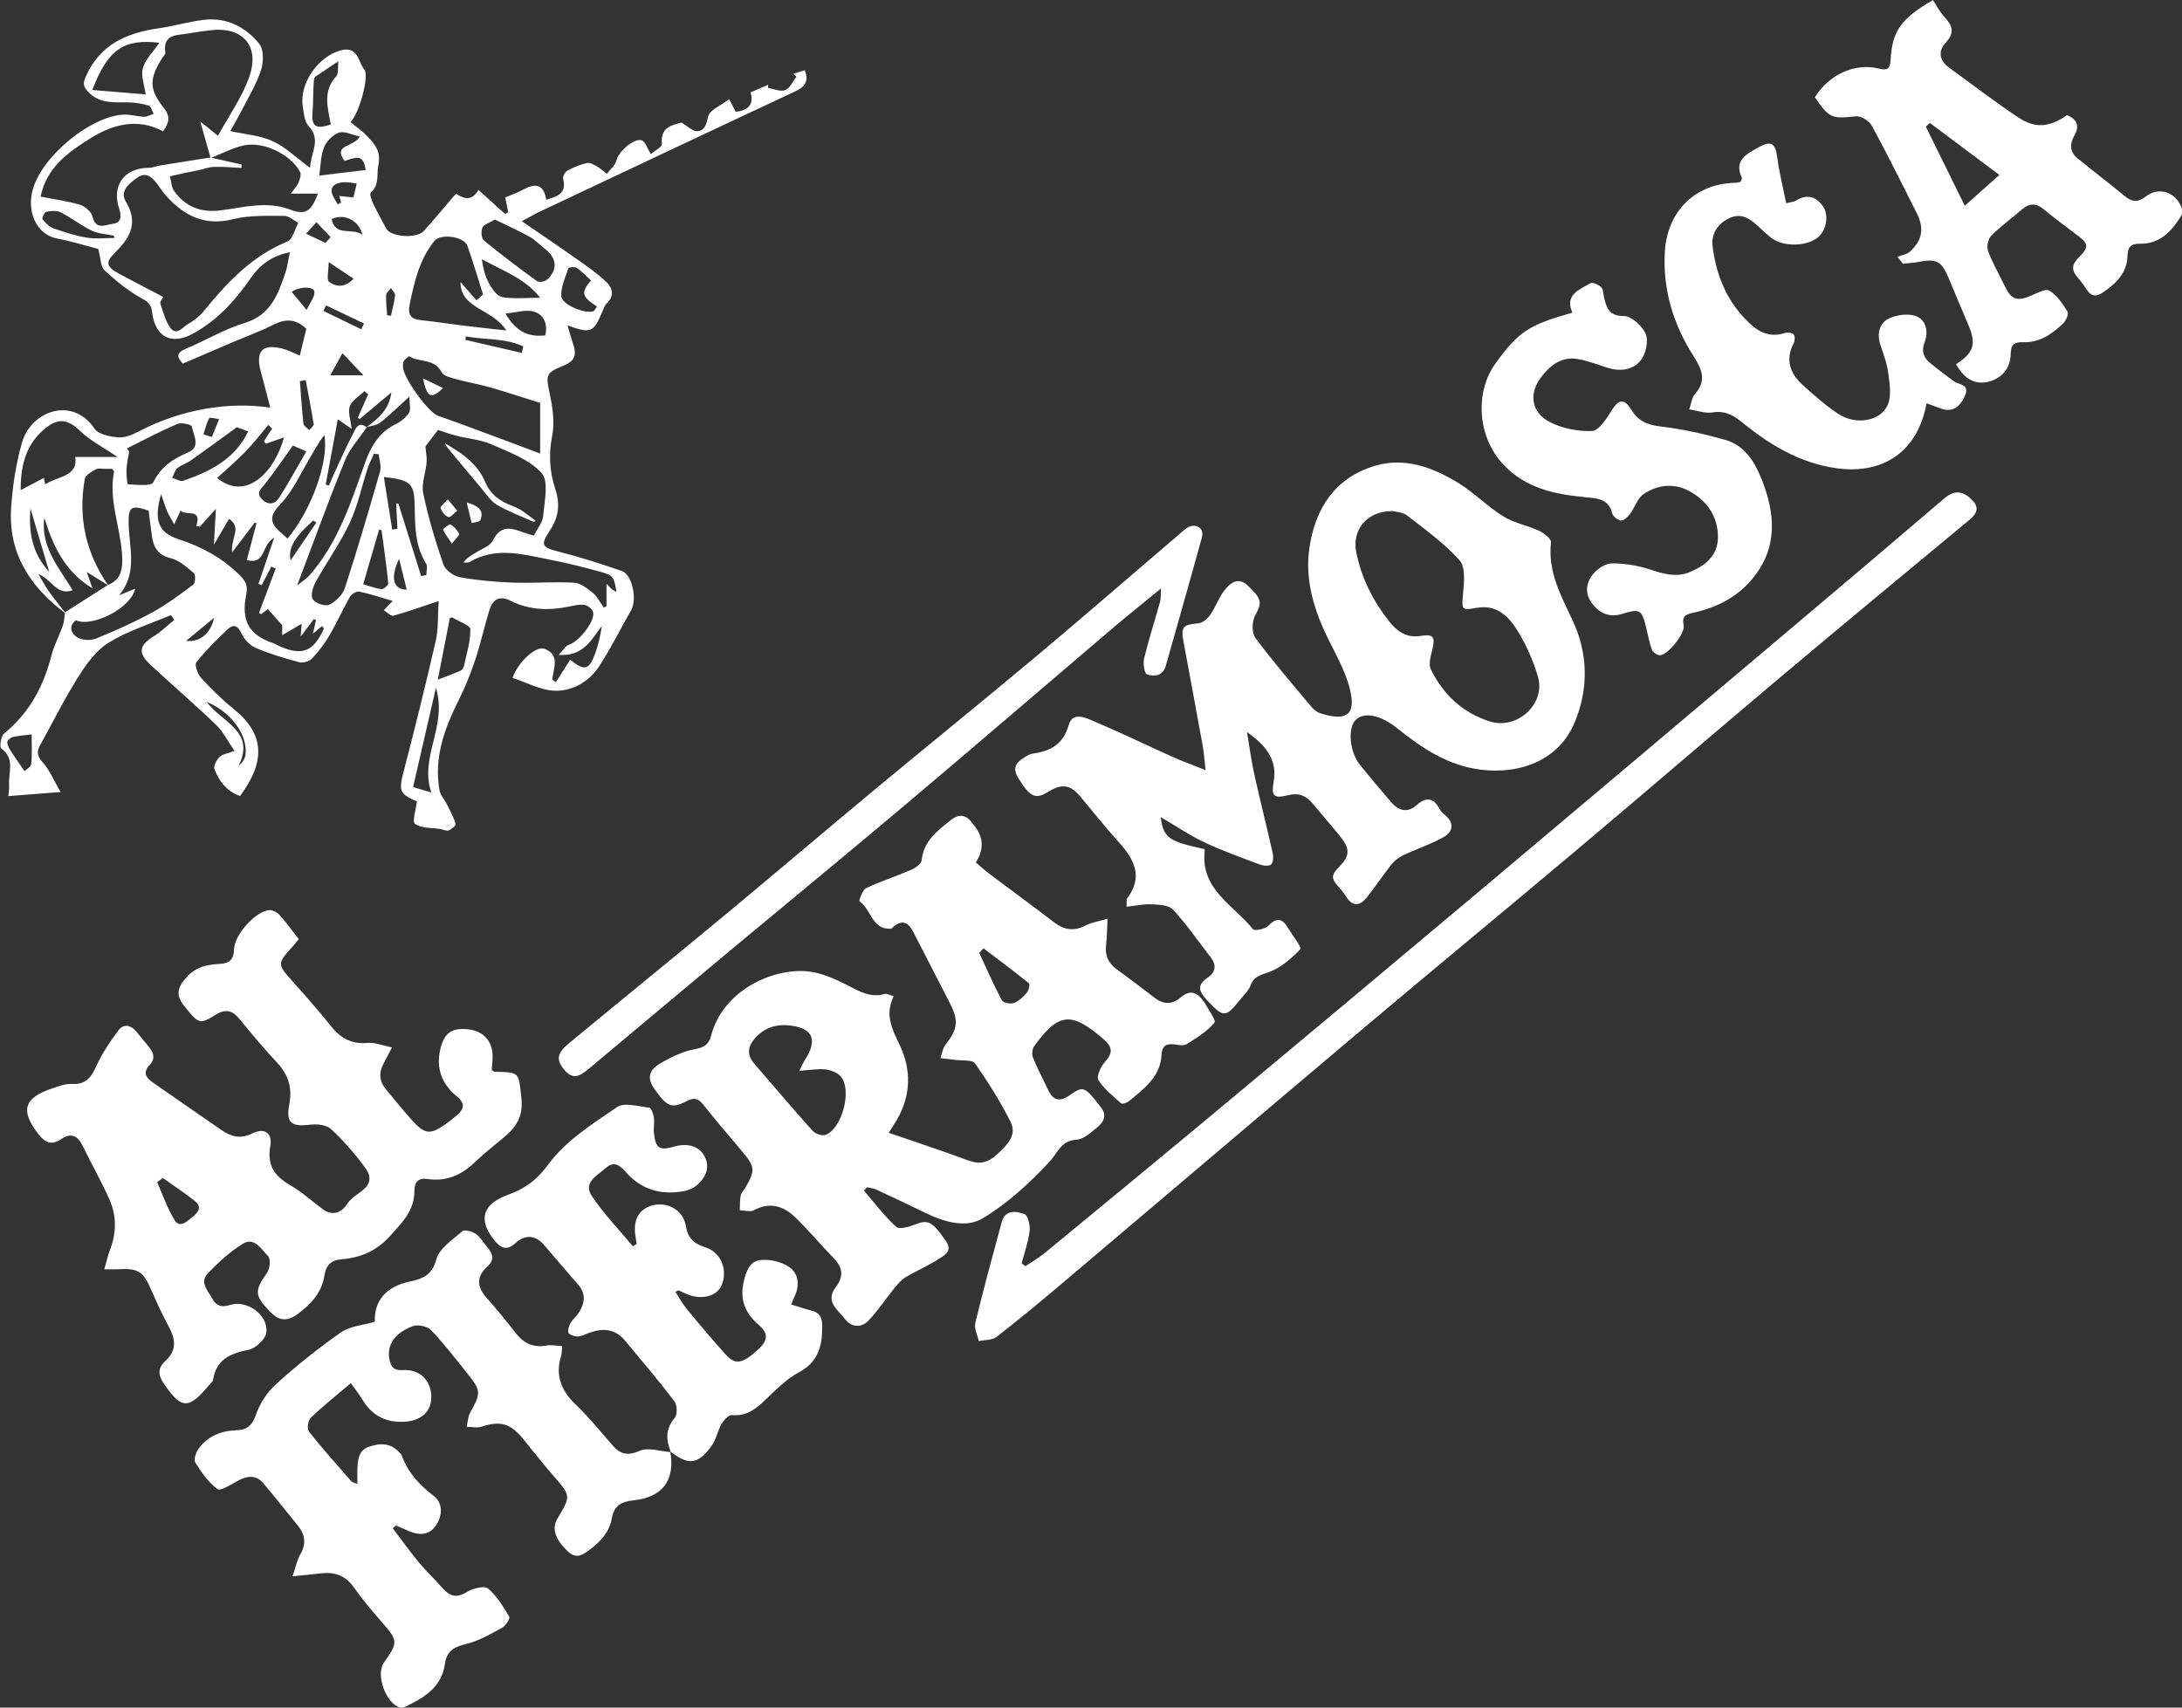 <?xml version="1.0" encoding="UTF-8"?><svg id="Livello_1" xmlns="http://www.w3.org/2000/svg" viewBox="0 0 311.85 244.06"><rect x="0" y="0" width="311.85" height="244.06" fill="#333333" stroke="none"/><defs><style>.cls-1{fill:#fff;}</style></defs><path class="cls-1" d="M9.27,87.6c-5-3.76-8.11-8.56-7.68-15.02,.21-3.1,.68-6.23,1.52-9.22,1.29-4.64,7.22-6.79,10.39-2.1,.58,.85,2.32,1.19,3.55,1.25,1.05,.05,2.19-.54,3.19-1.05,5.64-2.88,12.37-4.12,18.39-3.19-.36-1.36-.68-2.6-1-3.83-.12-.45-.25-.9-.37-1.36-.75-2.91,.21-3.96,3.05-3.27,.81,.2,1.56,.61,2.54,1l.93-3.82c-1.46-1.39-2.89-1.48-4.62-.62-2.09,1.05-4.3,1.85-6.45,2.77-2.14,.91-4.28,1.84-6.58,2.83-.82-.9-1.04-1.51,.42-2.12,2.84-1.18,5.52-2.82,8.44-3.7,3.72-1.13,4.75-4.09,5.8-7.17,.27-.79,.36-1.65,.63-2.93-2.64,.54-4.3,1.84-5.56,3.66-2.19,3.18-4.71,5.97-8.13,7.9-3.14,1.77-5.54,.67-5.99-2.98-.13-1.06-.48-1.43-1.45-1.96-1.94-1.07-3.72-2.52-5.35-4.03-.57-.53-.53-1.71-.9-3.06-1.73-.45-3.8-1.09-5.92-1.5-2.81-.54-4.38-3.73-3.42-7.05,1.4-4.84,8.31-10.41,12.95-10.65,.98-.05,1.97,.28,2.96,.31,.45,.01,.9-.28,1.35-.43-.23-.41-.39-1.07-.71-1.17-.93-.28-1.93-.44-2.91-.46-2.07-.04-4.16,.25-5.79-1.56-.69-.76-.71-1.18-.26-2.19,2.06-4.62,5.93-6.2,10.52-6.86,2.12-.3,4.19-.93,6.31-1.18,3.25-.39,5.97,1,7.94,3.43,.66,.82,.61,2.62,.24,3.76-.65,2-1.79,3.86-2.76,5.75-.54,1.06-1.15,2.09-1.63,2.96,2.09,.46,4.23,.6,6.05,1.43,1.83,.83,3.35,2.35,5.35,3.82,.11-2.23,1.65-4-.22-5.99-.6-.64-.67-1.85-.82-2.83-.52-3.29,2.3-7.23,5.55-8,2.4-.57,2.36,1.72,3.25,2.77,.75,.88-.75,6.34-1.98,7.51,.87,.73,1.82,1.36,2.56,2.18,.98,1.09,1.82,2.04,1.42,3.97-.28,1.35,.21,2.78-1.08,3.93-.21,.18,.13,1.12,.37,1.63,.56,1.18,1.22,2.32,1.82,3.48,.64,1.23,4.34,1.53,5.4,.36,1.52-1.68,2.95-3.43,4.57-5.32,.86,.51,2.16,1.36,3.22-.54l3.85,3.47,.41-.31-.42-2.09c.85-.36,1.75-.66,2.56-1.11,1.67-.92,2.91-.88,3.3,1.44,1.66-.46,2.95-.92,2.41-2.99-.09-.33,.3-1,.65-1.19,.88-.47,1.83-.86,2.8-1.07,.42-.09,.99,.27,1.43,.52,.49,.29,.91,.69,1.37,1.04,.48-.65,1.24-1.25,1.39-1.97,.26-1.21,2.63-3.3,3.66-2.79,.47,.23,.68,1.01,1.24,1.94,.55-.49,1.62-1.03,1.58-1.47-.24-2.52,1.58-2.67,2.78-3.04,.96,.55,1.64,1.28,2.27,1.23,1.09-.08,1.3-.96,1.56-2.1,.21-.94,1.82-1.56,3-2.48l.94,1.82c1.75-.22,2.64-1.01,2.12-2.79l2.51-1.08-.02,.45c.83,.13,1.79,.57,2.46,.31,.68-.27,1.08-1.24,1.6-1.9l-.43-.43,1.63-.52c.62,1.64-.03,2.4-1.41,3.05-12.24,5.72-24.46,11.5-36.68,17.27-.59,.28-1.14,.62-2.35,1.27,2.83,1.94,5.27,3.58,7.67,5.28,1.52,1.07,3.07,2.13,4.41,3.41,.82,.78,1.22,1.93,.1,3-.32,.3-.49,.79-.67,1.21-1.27,3.02-1.64,3.2-4.98,1.99,.27,.92,.45,1.62,.69,2.31,.72,2.02,.4,2.78-1.53,3.55-2.22,.89-2.25,1.34-1.77,3.59,.44,2.05,.82,4.29,.42,6.29-.53,2.69-.38,5.19,.45,7.68,.72,2.16,.45,4.02-.79,5.9-1.41,2.15-1.15,2.4,1.45,3.06,2.98,.76,5.91,1.72,8.82,2.71,1.5,.51,2.25,4.03,1.34,5.62-1.52,2.66-2.87,5.43-4.55,7.99-1.44,2.2-3.79,3.58-6.35,3.51-2.03-.06-4.02-1.18-6.03-1.83,.72-2.21,3.33-4.61,4.52-4.17,2.34,.87,1.29,2.79,1.15,4.4l.51,.38,2.04-3.2c2.04,1.61,2.66,1.47,3.5-.69,.5-1.29,.81-2.66,1.03-4.14-1.51,1.96-2.62,4.38-6.17,4.13,.61-.62,.98-1.32,1.51-1.47,1.33-.39,3.72-3.31,3.42-4.63-.1-.43-.74-.96-1.21-1.04-.69-.12-1.46,.07-2.17,.22-2.9,.61-5.73,.54-8.43-.82-1.64-.82-2.58-.14-3.04,1.4-.72,2.37-1.25,4.79-2.03,7.13-.65,1.95-1.43,3.86-2.35,5.7-2.04,4.07-3.55,8.22-2.73,12.86,.13,.71,.72,1.33,1.06,2.01,.46,.92,.95,1.83,1.26,2.8,.06,.2-.59,.76-1,.92-.31,.13-.77-.12-1.17-.19-1.25-.2-2.72-.08-3.65-.74-.44-.31,.15-2.09,.27-3.21-2.5-1.07-2.61-1.52-1.9-4.25,1.61-6.21,3.16-12.43,4.59-18.68,.39-1.71,.27-3.53,.42-5.71-2.39,.8-4.41,1.53-6.47,2.1-.36,.1-.91-.51-1.37-.79l1.28-1.32c-1.41-.41-3.08-.97-4.79-1.34-.39-.08-1.11,.36-1.34,.76-1.03,1.8-1.86,3.7-2.91,5.49-.7,1.19-1.55,2.31-2.49,3.31-.39,.41-1.28,.68-1.81,.54-2.12-.56-4.24-1.19-6.25-2.05-.84-.36-1.66-1.24-2.04-2.08-.52-1.15-1.16-1.34-1.95-.6-1.59,1.49-3.15,3.04-4.49,4.74-.29,.36,.19,1.7,.69,2.24,1.44,1.58,2.98,3.09,4.64,4.43,4.85,3.89,4.22,7.97,.91,12.44-1.87-.66-3.01-2.1-3.66-3.87-.16-.44,.31-1.28,.73-1.71,.37-.39,1.07-.46,2.14-.88-.95-1.37-1.62-2.74-2.64-3.72-3.04-2.93-6.25-5.67-9.34-8.55-1.89-1.77-1.66-2.82,.55-4.18,1.02-.63,1.89-1.51,2.83-2.27l-.49-.68c-2.98,1.27-6.14,2.25-8.87,3.92-1.78,1.09-3.19,3.04-4.34,4.87-2,3.16-3.66,6.53-5.48,9.8-.53,.94-.41,1.58,.37,2.45,.97,1.08,1.54,2.51,2.55,4.25-2.84,.22-5.05,.39-7.46,.58,.05-.65,.14-1.09,.11-1.52-.15-1.79,.92-3.82-1.13-5.29-.26-.19-.05-1.76,.41-2.13,3.59-2.93,5.63-6.71,6.76-11.13,.38-1.48,1.14-2.86,1.64-4.31,.21-.59,.21-1.25,.3-1.88,2.05-1.31,4.09-2.62,6.14-3.92,1.74-.7,2.22-2.01,2.01-4.59-.32-3.88-1.91-7.63-1.14-11.61,.02-.09-.14-.21-.27-.39-.28,0-.61,0-.94,0-.47,0-1.02-.13-1.39,.07-.61,.33-1.47,.81-1.57,1.35-.99,5.51,.13,10.6,3.34,15.22-.91-.56-1.82-1.13-3.08-1.91l.84,2.35c-3.89-2.33-5.66-6.03-6.89-10.1-.56,4.18,2.06,7.08,4.05,10.37-2.31,.82-2.97-1.58-4.89-2.31,.59,.99,.96,1.73,1.44,2.4,.76,1.07,1.6,2.09,2.4,3.13Zm43.13-26.51c-1.05,1.56-2.4,3.01-3.1,4.72-2.32,5.69-4.41,11.48-6.84,17.88,.82-.67,1.37-1,1.78-1.47,4.07-4.64,5.91-10.38,7.92-16.04,.81-2.29,1.97-4.36,4.32-5.52,.76-.37,1.52-.96,1.97-1.65,.3-.47,.06-1.3,.06-2.32-1.72,1.55-2.9,2.72-4.2,3.73-.51,.39-1.29,.43-1.94,.63,1.72-1.22,3.27-2.56,3.56-4.95l-4.53,3.79-.26-.21,1.48-3.31-.53-.47c-.73,.71-1.76,1.3-2.09,2.15-.31,.82,.11,1.92,.25,3.24l-1.97-1.36c-.62,3.36-1.18,6.34-1.73,9.33l.48,.14c.12-.29,.22-.59,.35-.88,1-2.18,1.95-4.39,3.07-6.51,.32-.6,.71-1.94,1.97-.92ZM30.14,22.53l4.38,.98v.49c-1.3-.06-2.6-.19-3.89-.15-.77,.02-1.52,.31-2.28,.48-.67,.14-1.35,.27-2.02,.41-.68,.15-1.37,.31-2.05,.46,.2,.73,.22,1.59,.64,2.15,1.64,2.23,3.8,3.08,6.66,2.71,3.28-.42,6.59-1.38,9.93-.09,2.1,.81,3,.26,3.92-2.29h-3.87c.47-.65,.88-1.06,1.09-1.56,.2-.47,.44-1.16,.24-1.54-1.31-2.48-5.19-4.4-8.01-3.8-1.65,.35-3.19,1.19-4.78,1.81l-1.48-5.23,2.53,2.05c1.57-2.89,3.5-5.55,4.51-8.53,1.52-4.47-1.15-7.09-5.54-6.56-1.06,.13-2.12,.27-3.16,.46-1.61,.29-3.72,0-3.33,2.75,.03,.21-.25,.46-.39,.68-1.91,3-1.99,4.51,.15,7.18,.98,1.23,.82,2.09-.08,3.37-3.75-1.99-7.33-.94-10.59,1.13-3.04,1.93-6.06,4.07-6.92,8.21,2.14,.42,3.94,.65,5.63,1.17,.72,.22,1.63,1,1.79,1.68,.47,2.02,1.92,1.15,2.9,1.04,1.15-.12,1.3-1.01,.92-2.13-1.13-3.36,.72-5.85,4.22-5.88,.58,0,1.16-.26,1.74-.35,2.38-.38,4.76-.75,7.14-1.13Zm30.66,41.29c.06,.73,.23,1.5,.17,2.25-.12,1.49-.77,3.06-.48,4.45,.72,3.45,1.74,6.85,2.89,10.18,.28,.8,1.47,1.64,2.36,1.8,2.48,.45,5.02,.67,7.54,.77,2.91,.1,5.84-.15,8.74,.01,.94,.05,1.93,.82,2.72,1.47,.65,.54,1.04,1.38,1.55,2.09l.39-.19v-3.23c.42,.45,.57,.64,.75,.78,.18,.14,.39,.24,.67,.41-.31-2.09-.46-2.37-2.1-2.83-2.31-.64-4.64-1.25-6.99-1.7-3.97-.76-7.99-2.07-11.92,.25-.22,.13-.57,.05-.86,.07,.49-.69,1.11-1,1.7-1.38,.88-.56,2.12-.97,2.52-1.78,1.08-2.21,2.58-1.81,4.29-1.17,.48,.18,.99,.31,1.56,.48,.5-1.01,1.25-1.87,1.33-2.79,.17-2.08,.84-4.94-.21-6.13-1.73-1.95-4.6-2.98-7.12-4.1-1.59-.7-3.42-.83-5.14-1.27-.94-.24-1.85-.58-2.56-.81l-1.78,2.33ZM23.33,42.43c-.17,.36-.49,.71-.42,.93,.4,1.18,.71,2.47,1.42,3.46,.92,1.27,1.78-.09,2.54-.51,.86-.47,1.69-1.15,2.31-1.91,3.32-4.08,6.86-7.83,11.91-9.89,.75-.31,1.04-1.74,1.54-2.66-.67-.35-1.35-1.01-2.02-1-2.43,.01-4.95-.11-7.27,.47-4.1,1.04-7.04-.49-9.62-3.36-.49-.54-.87-1.18-1.32-1.76-.7-.91-1.56-1.65-2.71-.85-1.16,.8-2.62,1.92-1.73,3.41,1.82,3.02,.72,5.14-1.44,7.25-1.51,1.47-1.37,2.11,.53,3.13,2.03,1.09,4.08,2.14,6.29,3.3Zm53.88,15.16c-2.66-.83-4.91-1.58-7.18-2.23-1.59-.45-3.24-.72-4.83-1.17-.75-.21-1.82-.44-2.09-.99-1-2.01-3.17-1.35-4.61-2.27-.09-.06-.59,.39-.79,.68-.14,.19-.1,.52-.12,.78-.07,1.47,3.63,6.57,5.01,7.04,2.08,.71,4.14,1.48,6.2,2.25,2.66,.98,5.32,1.98,8.4,3.14v-7.24Zm-44.03,21.33c-.24-2.01,1.46-3.55-.45-4.76l-2.16,3.69,.29-5.13-2.28,2.55-.53-.07c.87-2.69-1.52-1.37-2.23-2.24l-.92,1.98c-.41-.75-.76-1.29-1.01-1.87-.29-.67-.5-1.38-.87-2.44-1.04,3.63-.47,5.46,2.46,6.42,3.35,1.1,6.23,2.64,8.77,5.15,1,1,1.17,1.63,.93,2.83-.74,3.73,.43,5.73,3.85,6.89,.38,.13,.71,.37,1.09,.52,3.15,1.3,4.68,.66,6.16-2.56,.03-.06-.12-.2-.25-.4l-1.3,1.08,.43-1.94-.3-.14-1.89,2.51,.15-1.85-2.79,1.65v-1.43l-2.04-2.3-.96,.72-.31-.18c.8-2.12,1.59-4.24,2.39-6.36l-.64-.25-1.37,2.65-.46-.19,2.24-6.58c-1.8,.88-1.16,3.93-3.91,3.18l1.4-5.29-.27-.06-3.18,4.19Zm-22.35,9.73c-1.17,.95-.54,1.99,.26,2.47,.7,.41,1.9,.45,2.67,.13,2.71-1.1,5.4-2.3,7.96-3.7,2.08-1.14,4.01-2.57,5.91-4,.29-.22,.35-1.39,.08-1.62-1-.86-2.09-1.85-3.31-2.15-1.86-.46-2.48-1.6-2.7-3.24-.16-1.18-.31-2.36-.46-3.56-2.52-.86-2.93-.58-2.85,2.03,.11,3.4,1.27,6.94-1.37,10.08l2.29-.95c-.56,2.77-6.17,5.6-8.49,4.5Zm57.27-45.73l.94-.83c-.74-2.32-1.42-4.66-2.24-6.96-.48-1.34-3.83-1.8-4.72-.69-2.13,2.65-2.87,5.83-3.53,9.07-.3,1.48,.17,2.1,1.62,2.25,2.06,.21,4.11,.54,6.17,.79,1.86,.23,3.73,.42,6.02,.68-1.93-3.1-6.59-3.1-6.54-6.92l2.27,2.6Zm-51.31,22.39c-2.21-1.5-3.96-2.38-5.3-3.68-1.63-1.58-2.99-1.99-4.84-.55-2.8,2.18-3.73,5.19-3.69,8.97l3.32-1.75,.17,.93c1.8-1.19,4.73-1.08,4.31-3.92h6.03Zm37.34-.38l-.69-.08c-.31,.71-.67,1.4-.91,2.12-.85,2.59-1.4,5.32-2.55,7.77-1.38,2.94-3.3,5.61-4.88,8.46-.39,.72-.74,1.94-.39,2.46,.38,.57,1.79,1.05,2.36,.77,.93-.46,1.92-1.44,2.23-2.41,1.79-5.51,3.42-11.07,5.02-16.65,.21-.74-.12-1.63-.2-2.45Zm-35.98-.85l.31,.47c-.14,.84-.35,1.69-.38,2.53-.03,.74,.1,2.13,.2,2.14,1.25,.05,3.34,.3,3.62-.27,1.1-2.27,2.84-3.36,5.01-4.3,1.84-.79,.72-2.46,.5-3.71-.04-.25-1.5-.6-2.07-.35-2.44,1.05-4.8,2.31-7.18,3.49ZM70.73,31.38c-.77,.47-1.56,.68-1.78,1.15-.23,.5-.16,1.55,.21,1.84,2.46,2.02,5.01,3.94,7.59,5.81,.29,.21,1.11,.07,1.42-.2,1.58-1.39,1.42-3.11-.28-4.41-.74-.57-1.39-1.29-2.2-1.73-1.6-.89-3.28-1.64-4.95-2.46ZM22.78,6.11c-5.16-.6-7.37,.99-9.59,6.75l7.63,.63c-.18-1.32-.71-2.64-.41-3.74,.34-1.24,1.43-2.27,2.37-3.65Zm18.3,70.88c3.39-4.03,5.95-10.98,5.28-14.8-.87,1.08-1.51,2.31-2.21,3.5-1.2,2.04-2.21,4.26-3.75,6.01-.85,.96-1.79,1.81-1.42,2.96,.28,.9,1.36,1.55,2.11,2.33Zm-2.19-15.73l-.54-.53c-1.09,1.29-2.12,2.64-3.3,3.85-1.27,1.31-2.68,2.49-4.03,3.74,4.33,3.48,8.33-1.15,9.57-5.81l-2.61,.92-.25-.39,1.15-1.77Zm21.3,21.08l.74-.15c0-.56,.22-1.26-.04-1.66-1.59-2.53-1.57-5.33-1.62-8.14-.06-3.3-.5-3.77-4.41-4.22,.41,2.59,.8,5.05,1.19,7.51l.75-.09-.18-3.63,.32,.02,3.25,10.36Zm-26.33-21.29c-2.43,1.76-4.49,3.28-6.59,4.76-.6,.42-1.35,.63-1.9,1.09-.38,.32-.52,.92-.77,1.4,.54,.15,1.17,.56,1.6,.41,3.85-1.33,7.39-3.11,9.27-7.05l-1.62-.6Zm28.71,36.09c1.11-.43,2.21-.83,3.29-1.29,.2-.09,.39-.4,.44-.64,.37-1.75,.96-3.52,.92-5.27-.01-.58-1.66-1.14-2.57-1.68-.08-.05-.24,.04-.36,.07l-1.72,8.81ZM51.43,19.51c-1.18-.25-2.23-.82-2.99-.55-.87,.3-1.77,1.22-2.13,2.09-.48,1.17-.46,2.55-.68,4.05l6.65-.81c-.37-1.91-.81-2.09-3.03-1.28-1.73-2.4,1.21-1.88,2.18-3.49Zm-7.64,45.01l-1.93-.84c-1.36,1.89-2.61,3.74-3.99,5.49-.56,.71-1.33,1.24-.46,2.15,.89,.93,1.87,.79,2.5-.2,1.36-2.14,2.57-4.36,3.87-6.6Zm33.41-21.96c-2.13-2.78-5.37-3.86-8.34-5.52,.18,1.32,.5,2.52,1.09,3.58,.42,.75,1.14,1.74,1.84,1.85,1.67,.27,3.42,.09,5.41,.09Zm7.26-2.49c-.66-.6-1.29-1.27-2.03-1.78-.28-.19-1.14-.1-1.19,.04-.44,1.32-1.11,2.71-1.02,4.03,.08,1.17,3.33,2.51,4.53,2.14,.24-.07,.38-.44,.58-.68-2.2-1.44-2.34-1.99-.86-3.75Zm-25.41,72.42c.65,.2,1.38,.41,2.6,.78-1.77-5.05,2.35-9.5,.65-14.96-1.16,5.06-2.19,9.56-3.26,14.18ZM47.28,17.79c-.48-2.5-1.15-4.81,.76-6.86,.37-.39,.21-1.27,.33-2.18-1.01,.67-1.72,1.13-2.4,1.61-.39,.28-1.05,.58-1.08,.91-.17,1.65-.1,3.32-.23,4.97-.18,2.15,.92,2.12,2.62,1.55Zm7.24,58l-.34-.1c-.74,2.54-1.48,5.07-2.27,7.81,1.01,.29,1.82,.62,2.64,.7,.3,.03,.96-.58,.94-.85-.25-2.52-.62-5.04-.96-7.55ZM16.39,34.01l-.14-.33c-1.05-.22-2.19-.26-3.13-.71-1.55-.75-2.92-1.84-4.45-2.62-.57-.29-1.39-.22-2.06-.08-.26,.05-.65,.93-.53,1.07,.42,.53,.96,1.09,1.58,1.3,1.56,.55,3.16,1.06,4.78,1.33,1.29,.21,2.64,.04,3.96,.04Zm55.85,10.8c1.62,2.77,3.43,3.36,5.69,3.13,.39-1.73-.24-3.03-1.72-3.43-1.09-.29-2.37,.15-3.97,.3ZM3.49,110.22c.2-.2,.93-.58,.97-1.03,.15-1.45,.06-2.92,.06-4.22-.7,.09-1.68,.15-2.62,.35-.33,.07-.81,.44-.85,.71-.05,.38,.21,.84,.43,1.2,.55,.88,1.16,1.73,2.01,2.97ZM47.21,53.64h4.73l-3-3.16-1.74,3.16Zm-3.51,.68l-.84,.16c.16,2.03,.28,4.06,.51,6.08,.04,.33,.53,.61,.82,.92,.23-.28,.68-.6,.64-.85-.33-2.11-.75-4.21-1.14-6.31Zm7.28-28.08c-2.12-.47-3.6-.07-3.59,1.04,0,.65,.56,1.29,.87,1.94l.49-.27-.26-.94,2.02,.21,.47-1.98Zm15.62,21.84l-.11,.49c2.7,.62,5.39,1.25,8.09,1.87l.2-.93c-2.58-1.22-5.47-.92-8.19-1.43Zm-19.63-10.62c0,1.29-.33,2.52,.06,2.82,1.12,.86,2.42,.73,3.5-.45l-3.57-2.38ZM4.35,72.67c-.25,3.23,.14,6.31,2.69,9.07l-2.69-9.07Zm25.18,27.64c2.18,2.94,7.05,4.22,4.57,9.14,.65-.54,.94-1.08,1-1.65,.28-2.76-2.02-6.02-5.57-7.49ZM51.82,33.59c-.52-2.14-2.67-3.13-4.42-2.28,.5,2.64,3.12,1.13,4.42,2.28Zm-6.6,41.1l-.45-.3c-2.59,2.29-3.62,3.88-3.24,5.7,1.37-2,2.52-3.7,3.68-5.4Zm1.31-39.97l.72-.83-2.02-2.14-1.49,1.65,2.78,1.32Zm-2.7,9.57c.47-1.04,1.21-1.9,1.1-2.63-.12-.82-2.43-.65-3.23,.07l2.13,2.57Zm2.78-.64l-.4,.78,5.41,2.63,.41-.82-5.42-2.59Zm11.52,40.62l-1.09-4.4c-1.32,2.75-.81,4.44,1.09,4.4Zm-31.53,7.32c2.01,.24,3.52-1.09,4-3.29-1.57,1.29-2.79,2.29-4,3.29Zm2.48-29.52l1.2,.39,1.03-2.56c-.49-.06-1.32-.3-1.41-.14-.39,.71-.56,1.53-.82,2.31Zm26.24-17.01l.56,.06c.21-.97,.48-1.93,.58-2.91,.03-.32-.38-.7-.58-1.04-.24,.33-.67,.65-.69,.99-.05,.96,.08,1.93,.14,2.9Z"/><path class="cls-1" d="M161.01,129.55c.04-.64-.05-.97,.08-1.14,2.38-3.17,.96-5.67-1.28-8.14-1.89-2.09-3.63-4.3-5.44-6.46-1.39-1.66-2.63-1.84-4.54-.65-1.87,1.15-2.6,.76-4.28-1.92-1.04-1.67-.1-2.44,1.16-3.17,.23-.13,.47-.3,.73-.33,2.56-.37,4.46-1.18,5.31-4.14,.59-2.07,2.67-.89,3.99-.34,3.61,1.53,7.14,3.25,10.71,4.86,1.45,.65,2.95,1.19,4.85,1.95-.16-1.4-.23-2.47-.42-3.52-.89-4.94-1.82-9.87-2.73-14.8-.4-2.2-.09-2.47,2.11-2.66,.62-.06,1.34-.67,1.72-1.23,.79-1.14,1.23-2.54,2.11-3.6,.78-.95,1.88-1.84,3.24-.57,2.06,1.94,2.04,2.49,1.06,4.25-.47,.84-.51,2.5,.02,3.22,2.47,3.33,5.19,6.48,7.85,9.67,.38,.45,.87,.93,1.4,1.1,2.96,.94,5.14,.85,4.39-2.89-.52-2.61-1.91-5.08-3.12-7.51-2.08-4.16-3.46-8.52-2.8-13.14,.8-5.66,3.64-10.13,9.44-11.83,4.2-1.23,8.12,.22,11.68,2.36,2.33,1.4,4.28,3.44,6.59,4.88,1.53,.96,3.45,1.28,5.11,2.06,.71,.33,1.78,1.16,1.72,1.66-.49,4.22,1.46,7.66,3.13,11.25,2.23,4.82,2.22,9.88,.19,14.62-2.13,5-7.38,7.37-13.42,6.61-4.65-.59-8.37-3.09-11.89-5.92-2.29-1.84-4.72-2.42-5.95-1.16-1.14,1.17-.85,4.53,.62,6.38,1.42,1.78,2.91,3.5,4.38,5.24,1.11,1.32,2.34,1.77,3.79,.49,1.32-1.16,2.38-1.01,3.21,.59,.18,.34,.51,.62,.81,.88,1.35,1.14,1.11,2.38-.2,3.13-1.83,1.04-3.87,1.7-5.78,2.6-.62,.3-1.24,.76-1.67,1.29-1.27,1.6-2.38,3.32-3.68,4.89-.89,1.07-1.91,1.16-2.77-.19-.4-.62-.87-1.2-1.36-1.74-.79-.86-.75-1.51,.12-2.38,1.84-1.84,1.81-2.79,.14-4.81-1.24-1.5-2.51-2.97-3.75-4.46-.94-1.14-2.04-1.56-3.54-1.17-1.99,.51-2.38,.11-2.02-1.91,.58-3.22-1.2-5.28-3.81-7.12,.33,1.97,.59,3.96,1.02,5.92,.83,3.78,1.79,7.54,2.64,11.32,.12,.54,.11,1.34-.2,1.67-.27,.28-1.12,.21-1.61,.03-2.69-1.01-5.41-1.99-8-3.21-2.06-.97-3.97-2.28-6.19-3.58,.41,2.99,1.13,3.47,6.2,4.56,.04,.05,.11,.11,.11,.16-.72,5.59,4.12,7.85,6.89,11.32,.22,.27,1.75-.03,2.2-.51,1.23-1.29,2.02-1,2.82,.34,.62,1.04,1.97,2.77,1.76,3-1.28,1.33-2.8,2.67-4.5,3.29-1.19,.43-2.15,.57-2.63,1.9-.26,.72-.91,1.32-1.41,1.94-2.18,2.72-2.42,2.71-4.82,.17-1.09-1.16-1.55-2.15,.12-3.24,1.15-.75,1.26-1.81,.38-2.93-1.77-2.27-3.41-4.66-5.35-6.77-.6-.65-2.01-.71-3.07-.76-1.14-.06-2.29,.21-3.57,.35Zm37.94-56.5c-3.58-.02-5.77,2.68-5.11,5.92,.74,3.65,2.4,6.94,4.71,9.86,1.12,1.41,2.47,2.39,4.49,2.06,1.85-.3,2.11,.15,1.67,1.95-.23,.92-.58,2.08-.22,2.82,1.77,3.62,4.59,6.26,8.47,7.46,3.91,1.21,7.96-2.54,6.85-6.36-.65-2.22-1.6-4.43-2.8-6.41-1.29-2.13-2.99-4.02-6-3.47-2.16,.4-2.11,.25-1.91-2.03,.14-1.59,.38-3.77-.48-4.74-2.18-2.45-4.92-4.42-7.54-6.44-.68-.52-1.75-.53-2.12-.63Z"/><path class="cls-1" d="M127.72,142.4c-1.32,2.68-.19,4.73,.87,6.97,1.66,3.49,1.62,7.13-.36,10.59-.43,.74-.91,1.45-1.22,1.94,3.85,1.33,7.63,2.56,11.34,3.95,1.68,.63,2.91,.31,4.18-.89,1.37-1.29,2.88-2.66,1.9-4.62-1.46-2.9-3.2-5.68-5.07-8.34-.4-.57-1.88-.38-2.87-.52-.69-.1-1.39-.16-2.08-.24,.22-.63,.3-1.37,.69-1.87,1.8-2.31,1.95-3.5,.63-6.05-1.75-3.38-3.49-6.78-5.23-10.17-.69-1.35-1.6-1.75-2.85-.65-.1,.09-.21,.22-.33,.23-2.75,.18-2.8-2.83-4.5-3.92-.07-.05,.43-1.61,.95-1.86,2.09-1,4.31-1.7,6.44-2.63,.61-.26,1.46-.85,1.51-1.36,.28-2.83,2.33-4.27,4.25-5.81,1.04-.83,2.12-.73,2.95,.45,.04,.05,.08,.11,.12,.16q2.29,2.62,.42,5.51c.68,.57,1.36,1.19,2.08,1.73,3.05,2.29,6.13,4.54,9.16,6.86,1.44,1.1,2.84,1.25,4.47,.41,.85-.44,1.84-.58,3.12-.96-.08,1.52-.08,2.64-.21,3.75-.18,1.49,.31,2.6,1.51,3.47,1.83,1.33,3.64,2.7,5.44,4.09,1.25,.96,2.52,.97,3.66-.02,1.37-1.19,2.37-.83,3.3,.49,.04,.05,.11,.09,.14,.15,.52,1.01,1.72,2.58,1.44,2.92-1.05,1.26-2.54,2.18-3.97,3.07-.43,.27-1.19,.12-1.78,.04-1.16-.14-1.75,.24-1.81,1.48-.17,3.18-2.52,4.88-4.7,6.66-.28,.23-.93,.43-1.09,.28-1.16-1.04-2.43-2.05-3.24-3.33-.3-.48,.3-1.87,.87-2.5,1.19-1.32,1.27-2.14-.2-3.4-4.52-3.88-6.35-3.77-9.84,1.06-.28,.39-.37,1.16-.19,1.6,.65,1.61,1.46,3.15,2.21,4.72,.72,1.52,1.72,1.64,3.05,.7,1.95-1.38,2.13-1.28,4.45,1.7,1.06,1.35,.24,2.28-.72,3.06-.82,.66-1.79,1.54-2.73,1.59-2.27,.12-2.7,1.88-3.92,3.19-2.83,3.04-6.01,5.96-9.55,8.07-2.35,1.4-5.48,.51-8.11-.78-2.34-1.14-4.7-2.25-7.07-3.35-.4-.19-.87-.22-1.3-.33l-.46,.47c1.51,1.76,2.92,3.64,4.62,5.19,.45,.41,1.89-.02,2.76-.36,1.81-.72,2.42-.39,4.34,2.39,1,1.45-.21,2.02-.99,2.53-1.53,1-3.24,1.72-4.81,2.66-.61,.37-1.1,.98-1.57,1.55-1.24,1.53-2.34,3.2-3.7,4.63-1.03,1.09-2.44,.96-3.35-.22-.99-1.28-2.86-2.51-1.37-4.49,1.21-1.59,1.08-2.85-.27-4.24-1.87-1.91-3.58-3.99-5.5-5.84-1.66-1.6-3.61-2.21-5.88-.99-.52,.28-1.34,.02-2.02,0,.04-.7,0-1.41,.13-2.1,.07-.37,.41-.68,.62-1.03,1.5-2.59,1.45-3.07-.46-5.33-1.85-2.2-3.74-4.38-5.52-6.64-.73-.93-1.36-1.02-2.38-.48-2.18,1.14-2.84,.73-4.62-1.8-1.3-1.85-.36-2.93,1.07-3.73,1.47-.82,3.07-1.61,4.71-1.9,1.34-.24,2.01-.66,2.35-1.94,1.77-6.64,8.97-9.66,13.78-9.19,1.98,.19,3.96,1.09,5.77,2.02,1.71,.88,3.27,1.79,5.28,1.21,.27-.08,.62,.15,1.27,.32Zm-13.48,10.64c.41-.8,.57-1.21,.81-1.58,1.91-2.94,1.07-4.62-2.46-4.92-1.93-.16-3.56,.5-4.81,1.99-.93,1.11-1.01,2.3-.02,3.45,2.79,3.23,5.55,6.49,8.4,9.66,.38,.42,1.35,.75,1.84,.56,2.33-.88,3.79-6.33,2.21-8.29-.47-.58-1.43-.96-2.21-1.06-1.08-.13-2.2,.09-3.75,.19Zm26.32-17.49l-.61,.64c1.06,2.28,2.06,4.58,3.24,6.79,.19,.35,1.25,.55,1.73,.37,.71-.27,1.34-.89,1.85-1.49,.27-.32,.45-1.19,.28-1.33-2.12-1.71-4.31-3.34-6.49-4.99Z"/><path class="cls-1" d="M42.73,134.2c-.43,.51-.71,.87-1.02,1.21-2.07,2.27-2.05,2.45-.02,4.71,1.92,2.15,3.83,4.31,5.63,6.56,1.36,1.7,2.92,2.59,5.18,2.38,1.07-.1,2.19,.38,3.52,.64-.57,1.1-.86,1.69-1.18,2.27-.73,1.32-.65,2.56,.32,3.73,1.29,1.54,2.54,3.12,3.9,4.6,1.65,1.81,2.47,1.86,4.48,.47,.61-.42,1.18-.88,1.74-1.36,1.07-.91,1.24-1.71-.02-2.74-2.07-1.69-2.96-3.93-2.35-6.62,.52-2.33,1.55-3.13,3.77-2.96,2.25,.18,3.63,1.53,3.72,3.71,.03,.72-.08,1.44-.12,2.11,.2,.13,.3,.27,.41,.27,3.68,.07,3.42,.09,3.83,3.81,.28,2.6-.77,4.15-2.55,5.61-1.45,1.19-2.91,2.38-4.27,3.66-1.87,1.76-4.01,2.63-6.59,2.25-1.32-.2-1.89,.43-1.88,1.67,.01,2.81-1.71,4.51-3.47,6.46-1.97,2.19-4.26,3.12-6.94,3.34-1.63,.13-2.24,.98-2.46,2.35-.39,2.43-1.89,4.04-3.78,5.45-1.51,1.12-2.68,1.06-4.01-.33-2.2-2.32-2.24-2.94-.39-5.55,.41-.58,.52-2,.13-2.38-.95-.94-1.94-2.76-3.58-1.77-1.86,1.14-3.52,2.67-5.04,4.26-1.22,1.27,.05,2.47,.66,3.61,.56,1.05,1.3,1.27,2.49,.9,2.46-.78,5.5,1.38,5.23,3.92-.1,.93-1.5,2.26-2.5,2.46-2.62,.53-4.65,1.36-5.12,4.31-.05,.29-.38,.54-.6,.79-2.91,3.49-3.93,3.43-6.45-.27-.81-1.19-.87-2.22,.22-3.2,1.65-1.48,1.5-3.08,.53-4.87-.89-1.65-1.69-3.35-2.43-5.07-1.26-2.93-1.88-3.35-5-3.18-.51,.03-1.02,0-1.81,0,.31-1.09,.49-1.93,.79-2.71,.95-2.43,.99-4.9-.05-7.25-1.16-2.63-2.6-5.12-3.85-7.71-.71-1.47-1.7-1.86-3.04-.94-1.46,.99-2.39,.45-3.35-.81-2.51-3.29-2-5.07,2-6.41,.95-.32,1.96-.71,2.92-.66,2.01,.11,2.74-1.01,3.47-2.62,.82-1.78,1.94-3.46,3.12-5.03,.73-.97,1.76-.81,2.56,.16,.6,.72,1.18,1.45,1.78,2.17,.71,.86,.99,1.72,.1,2.65-.98,1.02-.51,1.78,.46,2.45,3.3,2.29,6.6,4.59,9.91,6.86,1.34,.92,2.68,1.25,4.32,.44,1.74-.87,2.92-.08,2.58,1.81-.48,2.7,.56,4.26,2.8,5.55,1.67,.96,3.13,2.29,4.68,3.45,1.53,1.13,2.84,.38,3.6-.85,1-1.61,4.59-2.23,2.39-5.19-1.43-1.93-3.03-3.77-4.79-5.4-.63-.59-1.96-.74-2.92-.63-2.78,.34-3.55-.24-3.04-2.94,.44-2.31-.12-4.18-1.72-5.89-1.87-2.01-3.65-4.11-5.38-6.24-1.02-1.26-2-1.53-3.44-.63-2.29,1.43-2.4,1.32-4.49-1.27-1.27-1.57-.94-2.7,.39-4.15,1.36-1.47,2.95-1.77,4.69-1.85,1.43-.07,2.02-.67,2.05-2.1,.05-2.04,3-5.36,4.98-5.59,.48-.06,1.16,.3,1.51,.68,.94,1.03,1.76,2.19,2.74,3.44Zm-19.46,34.17l-.81,.59c.81,1.82,1.45,3.76,2.5,5.43,.77,1.22,1.78,.15,2.52-.43,.77-.6,1.48-1.42,.4-2.28-1.47-1.18-3.06-2.21-4.6-3.31Z"/><path class="cls-1" d="M95.79,207.46c.73,4.07-1.07,6.55-5.29,6.98-1.71,.18-2.75,.79-3.05,2.52-.34,1.98-1.58,3.34-3.12,4.49-.99,.74-1.92,1.46-3.15,.3-1.84-1.73-2.37-3.26-1.5-4.72,1.94-3.26,1.91-3.24-.62-6.14-1.49-1.71-2.88-3.51-4.32-5.26-1.84-2.24-3.23-2.59-5.98-1.71-.62,.2-1.37,0-2.06,0,.16-.67,.17-1.43,.49-2.01,1.57-2.85,1.6-3.11-.45-5.67-1.67-2.09-3.3-4.22-5.15-6.15-.52-.54-1.88-.82-2.6-.55-2.67,1.02-3.73,2.76-3.33,4.77,.21,1.07,.65,1.59,1.9,1.51,2.36-.16,4,1.41,4.08,3.68,.08,2.19-1.38,3.56-3.83,3.7-2.67,.15-4.66-.88-6.03-3.18-.43-.73-.97-1.39-1.63-2.34-2.04,1.73-3.97,3.26-5.74,4.96-.39,.37-.56,1.58-.27,1.95,1.94,2.46,4.04,4.79,6.1,7.15,.15,.17,.46,.19,.84,.34,0-.85-.03-1.55,0-2.25,.08-1.29,.17-2.56,1.72-3.08,1.59-.53,3.02-.51,4.24,.8,.14,.15,.31,.29,.38,.47,.87,2.45,2.51,4.2,4.56,5.78,1.34,1.03,1.28,2.79,.33,4.22-.92,1.37-2.31,1.46-3.76,.86-.65-.27-1.3-.57-1.95-.85l-.47,.4c1.25,1.64,2.44,3.31,3.75,4.89,1.07,1.29,2.3,2.43,3.4,3.69,1.05,1.21,2.05,1.39,3.5,.5,.82-.51,2.44-.91,2.96-.48,1.27,1.06,2.18,2.59,3.04,4.04,.15,.25-.5,1.28-1,1.56-1.61,.89-3.26,1.85-5.01,2.29-1.73,.44-2.91,.88-3.19,2.92-.45,3.32-3.03,4.86-5.77,6.14-.17,.08-.39,.12-.57,.08-2.04-.46-3.6-4.7-2.38-6.42,2.07-2.92,2.03-3.14-.28-5.79-1.4-1.61-2.79-3.25-4.02-4.99-1.2-1.69-2.74-2.23-4.7-1.99-1.22,.15-2.45,.26-4.05,.42,.45-1.3,.63-2.3,1.11-3.13,.86-1.49,.71-2.8-.33-4.09-1.64-2.02-3.26-4.07-4.94-6.06-1.04-1.23-2.28-1.11-3.62-.39-.97,.53-2.49,1.53-2.95,1.2-1.3-.94-2.29-2.39-3.16-3.78-.26-.41,.07-1.44,.45-1.97,1.3-1.81,3.21-2.57,5.39-2.65,1.54-.05,2.28-.65,2.82-2.22,.56-1.62,1.62-3.25,2.9-4.4,2.93-2.64,6.03-5.13,9.27-7.38,1.29-.9,3.14-1.01,4.82-1.51-.11-2.9,1.51-5,4.93-5.73,1.91-.41,3.24-.89,3.87-3.21,.43-1.57,2.33-2.8,3.72-4,.32-.27,1.42,.03,1.92,.39,.68,.49,1.13,1.31,1.69,1.97,.8,.95,.96,1.8-.11,2.76-1.52,1.38-1.43,2.84-.07,4.37,1.47,1.65,2.86,3.37,4.22,5.11,1.14,1.46,2.53,2.08,4.39,1.74,.67-.12,1.4,.04,2.21,.07-.06,.63-.03,1.03-.14,1.39-.9,2.84,.04,5.03,2.13,7.03,1.83,1.75,3.45,3.73,5.11,5.66,1.14,1.33,2.15,1.7,3.97,.9,1.23-.54,2.98,.08,4.49,.18l-.06-.06Z"/><path class="cls-1" d="M279.55,52.06c2.55-1.64,2.93-2.91,1.78-5.59-.95-2.21-1.87-4.43-2.8-6.65-1.08-2.56-1.74-2.89-4.48-2.36-.68,.13-1.39,.15-2.08,.23l-.78-.98c.61-.25,1.36-.35,1.81-.77,1.75-1.62,2.02-3.32,.96-5.44-2.11-4.19-4.19-8.39-6.42-12.5-.38-.7-1.55-1.46-2.27-1.38-3.46,.37-3.81,.31-5.89-2.72,2.03-3.26,5.74-4.96,9.19-4.09,1.19,.3,1.56-.01,1.63-1.19,.23-4.16,1.39-5.89,6.05-8.61,.47,.7,.97,1.68,1.69,2.46,1.11,1.21,1.46,2.21,.16,3.6-1.14,1.22-.96,2.57,.48,3.61,3.25,2.36,6.43,4.81,9.77,7.04,2.53,1.69,4.51,1.5,7.09-.27,1.39,.61,1.83,1.53,1.01,2.96-.69,1.19-.62,2.34,.49,3.24,2.23,1.82,4.53,3.56,6.75,5.39,1.04,.86,1.88,.9,3,.03,1.83-1.41,4.19-.65,5.06,1.51,.15,.37,.17,.97-.03,1.29-1.35,2.18-3.03,4.01-5.85,3.96-1.33-.02-1.77,.49-1.81,1.73-.07,2.48-1.65,3.98-3.55,5.26-.88,.59-1.59,.59-2.21-.34-.41-.61-.83-1.22-1.32-1.77-.92-1.02-.95-1.84,.1-2.89,1.56-1.56,1.42-2.01-.29-3.27-1.61-1.2-3.21-2.42-4.77-3.69-1.08-.87-2.03-.81-3.05,.08-1.47,1.27-3.06,2.42-4.42,3.79-.44,.45-.64,1.56-.41,2.17,.66,1.74,1.61,3.38,2.42,5.07,.89,1.85,1.75,2.13,3.67,1.31,.87-.37,2.13-1.07,2.67-.74,1.08,.66,1.9,1.87,2.59,2.99,.2,.33-.21,1.3-.62,1.69-1.57,1.51-3.35,2.75-5.65,2.69-1.25-.04-1.83,.25-1.85,1.62-.03,2.03-1.16,3.47-3.07,4-2.09,.57-3.61-.47-4.73-2.44Zm6.2-27.06c-3.48-2.6-6.71-5.02-9.94-7.43l-.57,.54c1.8,3.64,3.59,7.28,5.57,11.3,1.79-1.6,3.19-2.85,4.93-4.4Z"/><path class="cls-1" d="M95.86,207.53c-.64-1.71-.81-3.28,.56-4.86,.41-.47,.37-1.87-.04-2.4-2.27-2.98-4.7-5.84-7.1-8.72-1.35-1.61-3.07-1.74-4.94-1.11-.57,.19-1.12,.53-1.7,.57-.47,.03-1.16-.16-1.37-.49-.19-.3,.04-.98,.26-1.4,.28-.52,.8-.91,1.13-1.41,.89-1.34,1.16-2.71,.01-4.06-1.61-1.88-3.25-3.73-4.84-5.63-1.31-1.58-2.81-1.58-4.19-.33-1.31,1.19-2.17,.58-2.98-.42-2.31-2.85-1.8-5.12,1.86-6.47,2.52-.93,4.16-2.08,5.87-4.41,2.45-3.34,6.28-5.76,9.8-8.16,1.05-.71,3.07-.09,4.62,.09,.28,.03,.57,.92,.65,1.44,.1,.72-.08,1.48,0,2.2,.26,2.2,.78,2.52,2.91,1.91,2.32-.66,4.15,.22,4.63,2.22,.41,1.72-1.16,3.76-3.22,4.15-3.28,.61-6.13-.19-8.35-2.74-.86-.99-1.7-1.59-2.86-.56-1.19,1.07-3.29,2.05-1.99,3.99,1.71,2.57,3.9,4.82,5.88,7.21l.53-.36c-.05-.3-.09-.61-.14-.91-.44-2.45,.39-4.04,2.41-4.59,2.08-.56,4.37,.64,4.75,2.9,.31,1.81,1.13,2.56,2.79,3.09,2.28,.72,3.24,3.26,2.34,5.41-.69,1.63-2.97,2.19-5.08,1.23-.36-.17-.73-.33-1.1-.49-.03-.01-.1,.05-.43,.23,.57,.86,1.06,1.76,1.7,2.54,1.79,2.17,3.61,4.32,5.49,6.41,1.38,1.53,2.42,1.3,4.56-.66,1.31-1.19,1.76-2.2,.14-3.59-1.82-1.55-2.72-3.51-2.15-6.06,.35-1.58,.86-3.07,2.51-3.21,1.32-.11,2.94,.27,4.02,1.02,1.35,.93,1.51,2.6,.77,4.18-.14,.3-.26,.6-.5,1.16,1.02,.31,1.93,.64,2.86,.86,1.19,.28,1.57,.96,1.58,2.16,.03,2.83-.5,5.17-3.35,6.69-1.79,.96-3.3,2.52-4.8,3.95-1.36,1.3-2.69,2.34-4.74,2.15-.47-.04-1.17,.71-1.49,1.25-.56,.97-.75,2.17-1.38,3.07-1.93,2.77-3.38,2.93-5.97,.85l.06,.06Z"/><path class="cls-1" d="M146.56,180.96c.92-.62,1.9-1.17,2.76-1.88,8.63-7.11,17.26-14.21,25.85-21.37,12.35-10.29,24.68-20.6,36.98-30.94,14.77-12.42,29.52-24.87,44.26-37.32,7.16-6.04,14.31-12.1,21.43-18.18,1.28-1.1,2.41-1.23,3.72-.09,1.27,1.11,1.23,2.03-.07,3.1-9.12,7.56-18.24,15.1-27.3,22.73-9.59,8.07-19.07,16.25-28.66,24.31-10.09,8.5-20.27,16.88-30.36,25.39-14.55,12.26-29.04,24.59-43.57,36.88-3.02,2.55-6.06,5.07-9.18,7.49-.62,.48-1.67,.41-2.53,.6-.18-.87-.69-1.82-.5-2.6,1.16-4.81,2.47-9.59,3.76-14.37,.5-1.86,2.08-1.63,3.27-1.18,.5,.19,.83,1.62,.73,2.43-.19,1.56-.74,3.07-1.14,4.6l.54,.41Z"/><path class="cls-1" d="M224.72,44.68c-1.12-2.54,.97-3.27,2.58-4.2,.32-.18,1.19,.21,1.55,.58,.32,.33,.28,1,.41,1.52,.38,1.45,.7,2.6,2.82,2.59,1.09,0,2.66,1.44,3.13,2.59,.42,1.02,0,2.86-.74,3.77-1.13,1.4-2.99,1.6-4.81,1.01-1.44-.47-2.87-1.03-4.35-1.25-2.24-.33-3.87,1.04-5.08,2.65-1.76,2.33-1.37,4.99,1.21,6.35,1.8,.95,4.07,1.39,6.1,1.31,.96-.04,2.03-1.71,2.73-2.84,1.03-1.67,1.83-1.9,2.86-.22,1.02,1.66,2.33,2.2,4.24,2.42,3.1,.36,6.19,1.06,9.2,1.91,2.73,.77,4.17,3.06,5.17,5.54,2,4.99,2.41,9.9-1.34,14.37-2.2,2.62-5.1,4.08-8.38,4.79-1.1,.24-1.67,.51-1.39,1.82,.24,1.11-2.22,4.18-3.35,4.26-.38,.03-1.03-.39-1.17-.75-.38-.98-.56-2.05-.81-3.08-.63-2.66-.89-2.87-3.37-2.1-1.88,.58-3.28,0-4.4-1.49-1.1-1.46-.85-3,.21-4.25,.63-.73,1.75-1.46,2.64-1.46,1.83,0,3.72,.3,5.46,.88,1.9,.63,3.74,1.16,5.65,.37,2.22-.92,4.03-2.36,4.04-4.99,.01-2.93-1.55-5.18-4-6.54-2.17-1.21-4.62-1.04-6.68,.42-.85,.61-1.21,1.88-1.88,2.78-.32,.42-.86,.97-1.28,.95-.46-.03-1.16-.57-1.27-1.01-.48-1.9-1.79-2.13-3.47-2.28-4.5-.41-8.86-1.19-12.19-4.81-3.55-3.86-4.07-10.21-.96-14.44,3.3-4.49,4.64-5.38,10.91-7.16Z"/><path class="cls-1" d="M275.34,57.64c-1.25,6.91-6.23,10.25-12.96,9.27-5.27-.77-9.54-3.39-13.52-6.64-1.28-1.04-2.47-1.61-4.17-1.32-.96,.16-2.02-.25-3.27-.44,.33-.95,.39-1.71,.79-2.15,1.69-1.88,1.09-3.5-.12-5.38-2.92-4.55-4.47-9.52-4.15-15.03,.33-5.7,4.31-9.7,10.02-9.82,.26,0,.51-.09,.78-.13,.09-.22,.27-.45,.21-.57-1.21-2.54,.71-3.43,2.37-4.37,1.83-1.03,2.43-.58,2.69,1.48,.28,2.14,.82,4.25,1.27,6.51,.79-.2,1.13-.21,1.39-.37,1.54-.97,2.82-.64,3.84,.76,.88,1.21,.56,3.36-.6,4.4-1.58,1.41-5.02,1.51-6.76,.15-.69-.53-1.32-1.13-1.96-1.73-1.14-1.05-2.36-1.84-3.97-1.11-1.72,.78-2.67,2.27-2.46,4.02,.53,4.43,2.26,8.39,5.68,11.39,1.29,1.13,2.89,1.64,4.68,1.02,.36-.12,1.01-.02,1.23,.24,.21,.25,.18,.9,0,1.24-1.23,2.35-.53,4.31,1.27,5.94,1.63,1.48,3.29,2.97,5.13,4.17,2.48,1.62,5.97,1.06,7.03-1.27,.58-1.28,.28-3.06,.09-4.58-.17-1.38-.7-2.72-1.13-4.05-.53-1.63-.12-3.15,1.33-3.8,1.14-.52,2.85-.71,3.92-.22,1.28,.58,1.66,2.17,1.06,3.7-.48,1.22-.13,2.22,.89,3.01,1.11,.85,2.18,1.75,3.33,2.54,.79,.54,2.32,.42,1.53,2.13-.8,1.72-1.92,2.32-3.48,1.74-.6-.23-1.21-.45-2-.74Z"/><path class="cls-1" d="M165.93,84.1c-2.48,2.04-4.6,3.73-6.67,5.48-9.88,8.4-19.71,16.87-29.62,25.23-8.33,7.03-16.76,13.94-25.14,20.92-6.74,5.62-13.46,11.26-20.19,16.89-1.11,.92-2.24,1.93-3.59,.37-1.27-1.47-1.16-2.43,.57-3.86,7.43-6.14,14.92-12.22,22.34-18.37,7.11-5.9,14.14-11.89,21.24-17.79,7.67-6.37,15.43-12.64,23.08-19.04,6.98-5.85,13.85-11.83,20.78-17.74,.4-.34,.81-.75,1.29-.93,1.15-.42,2.08,.36,1.76,1.54-1.68,6.12-3.43,12.23-5.16,18.34-.41,1.45-1.63,1.64-2.7,1.24-.38-.15-.57-1.56-.4-2.29,.66-2.72,1.53-5.39,2.28-8.09,.12-.42,.07-.88,.13-1.91Z"/><path class="cls-1" d="M76.32,74.61c-1.78-.8-3.63-1.48-5.3-2.46-.92-.54-1.56-1.58-2.28-2.43-1.53-1.8-3.03-3.63-4.54-5.44-.23-.27-.46-.54-.58-.91,2.35,1.38,4.61,2.87,5.71,5.5,.79,1.88,2.22,2.84,4.08,3.51,1.14,.41,2.09,1.32,3.12,2.01l-.21,.23Z"/><path class="cls-1" d="M66.7,71.81c1.91,.54,2.46,1.31,1.95,2.53-.11,.27-.81,.29-1.24,.43l-.71-2.95Z"/><path class="cls-1" d="M64,71.37l1.35,1.62c-.43,.33-.98,1.01-1.27,.91-.48-.16-.93-.77-1.11-1.29-.08-.23,.55-.7,1.03-1.24Z"/><path class="cls-1" d="M64.58,77.69c-.6-.89-1.01-1.42-1.27-2.01-.04-.08,.9-.82,1.08-.71,.51,.28,.97,.8,1.23,1.33,.09,.18-.49,.68-1.04,1.39Z"/><path class="cls-1" d="M60.45,54.07l2.85,1.39c-1.63,1.64-2.29,1.39-2.85-1.39Z"/></svg>